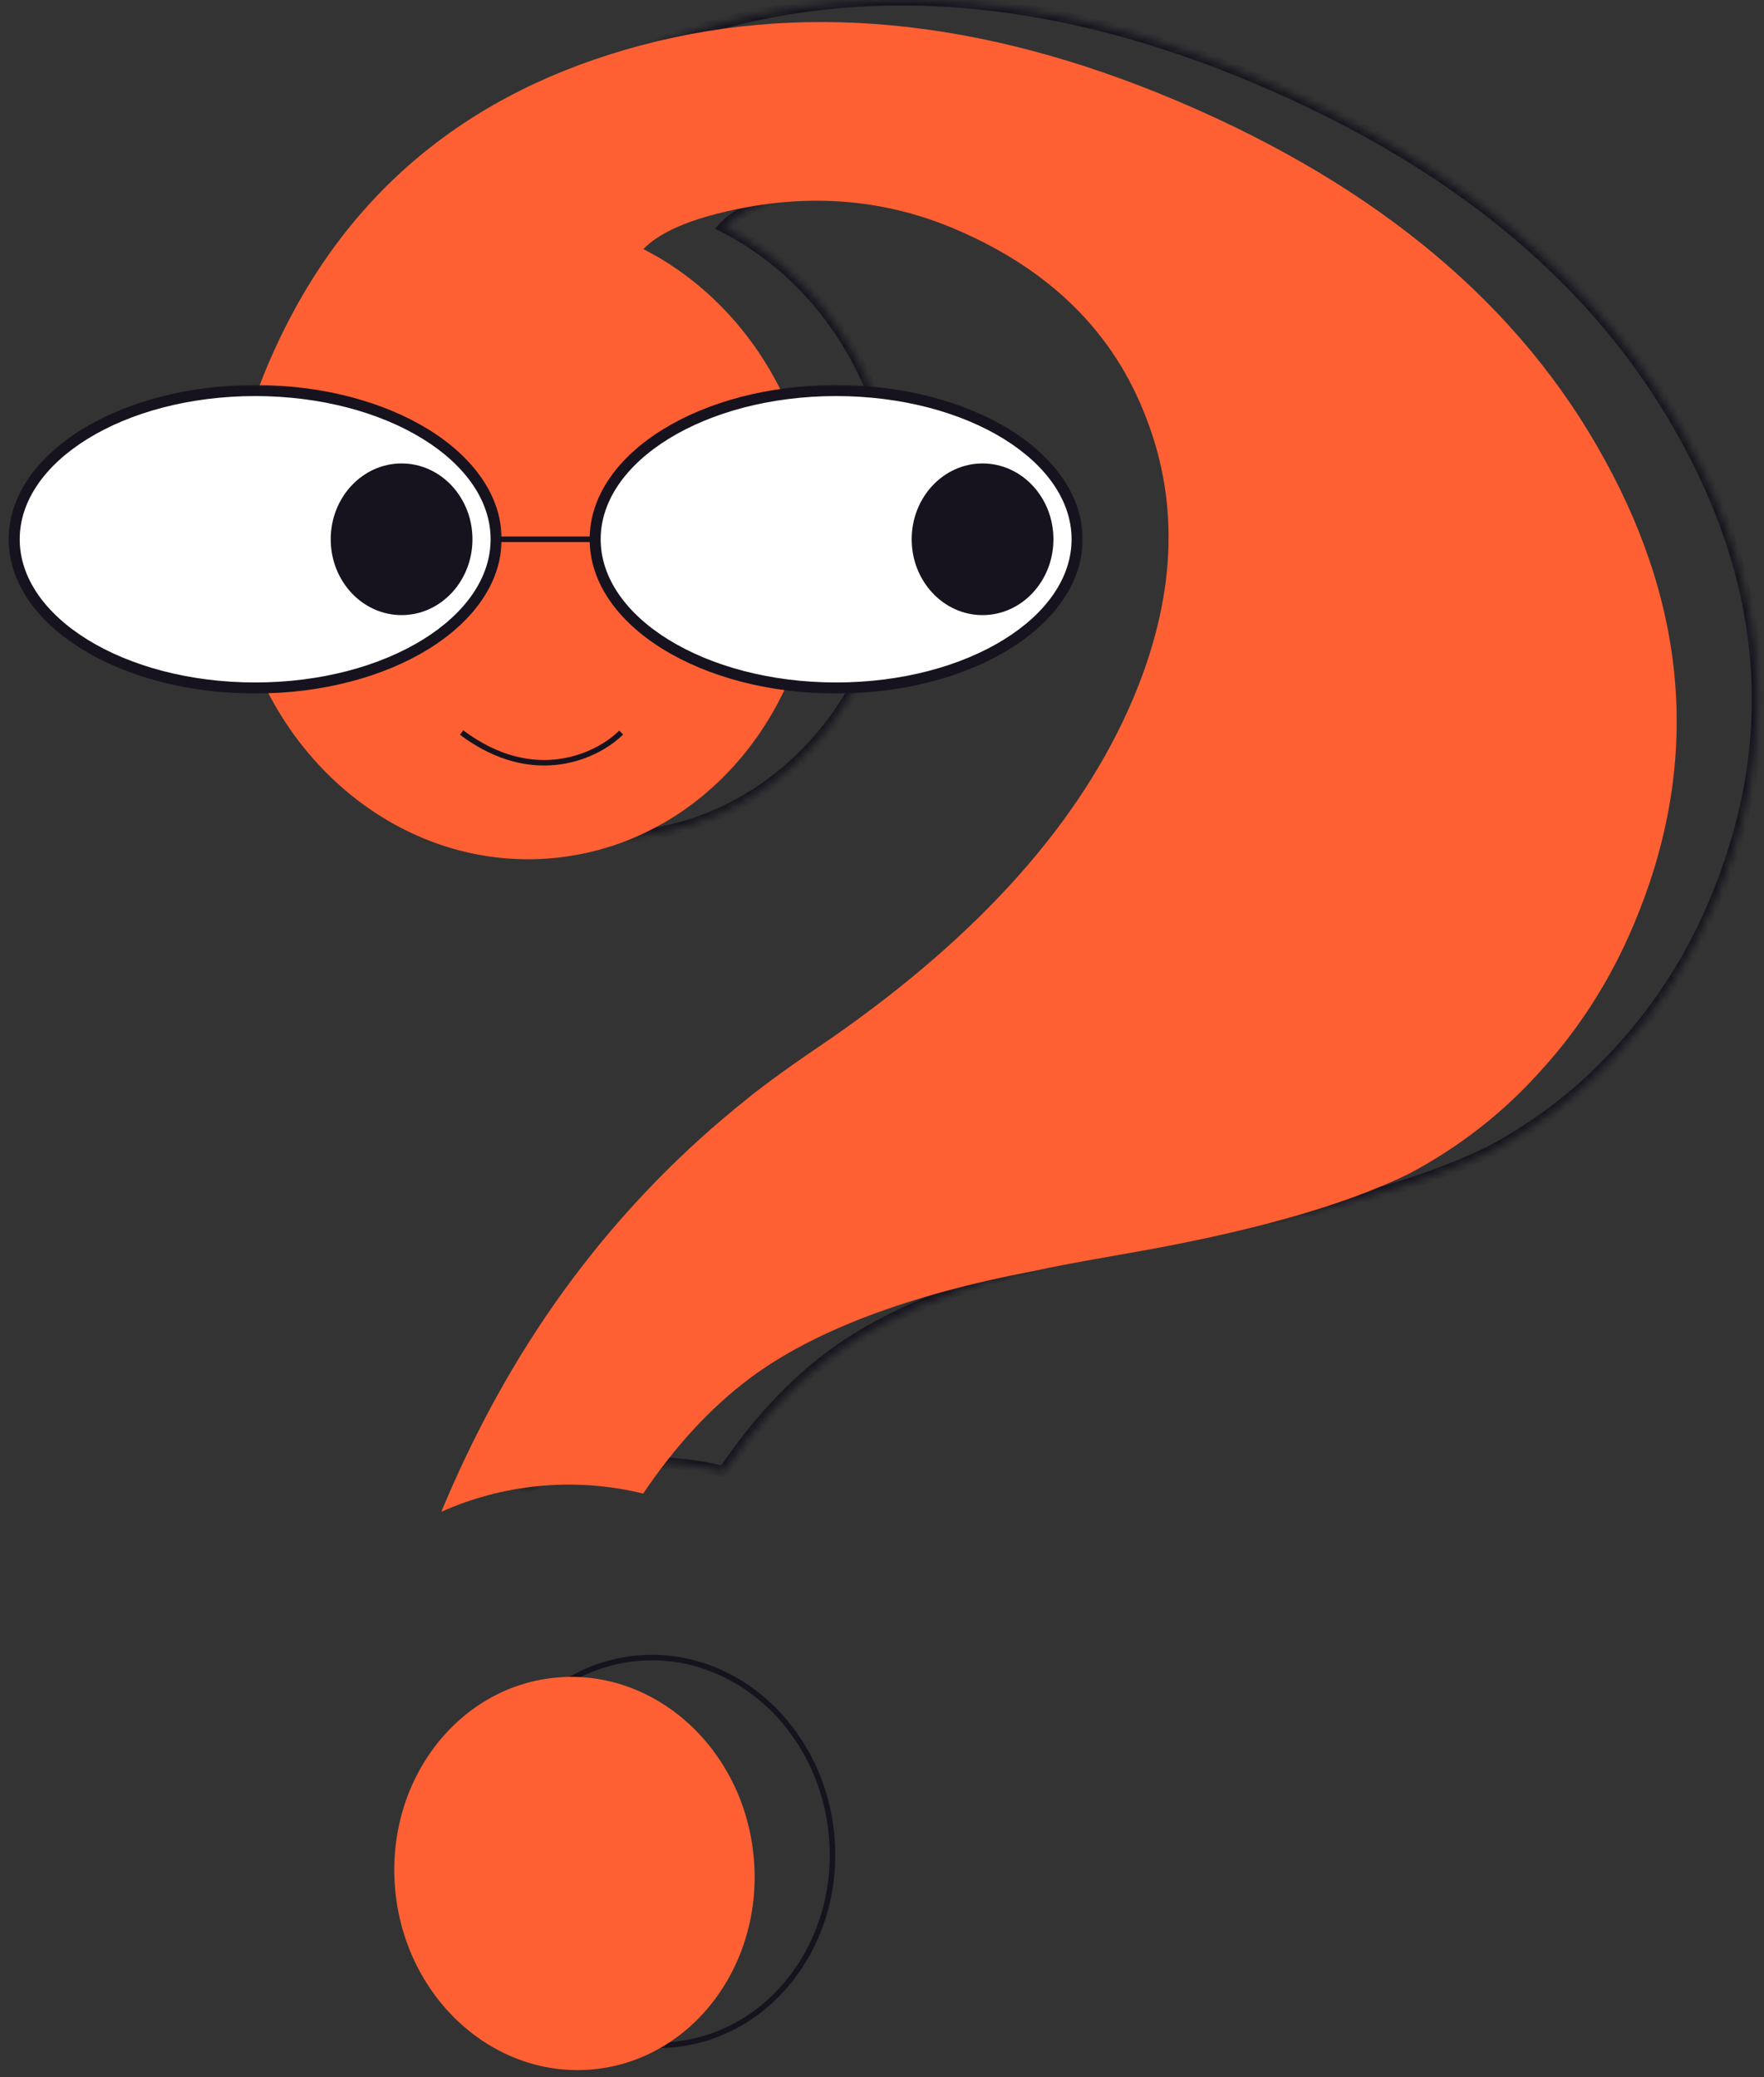 <svg width="237" height="279" viewBox="0 0 237 279" fill="none" xmlns="http://www.w3.org/2000/svg">
<rect x="0" y="0" width="237" height="279" fill="#333333" stroke="none"/>
<path d="M90.592 274.626C77.535 275.925 65.744 265.406 64.316 251.054C62.888 236.702 72.375 224.065 85.432 222.766C98.489 221.467 110.281 231.986 111.709 246.338C113.137 260.69 103.649 273.327 90.592 274.626Z" stroke="#16131E" stroke-width="0.741"/>
<mask id="path-2-inside-1_1503_8037" fill="white">
<path fill-rule="evenodd" clip-rule="evenodd" d="M70.121 200.11C74.154 198.309 78.506 197.123 83.091 196.667C87.947 196.184 92.707 196.554 97.246 197.665C101.529 191.3 106.298 186.14 111.555 182.185C120.138 175.792 132.834 170.99 149.641 167.78C152.028 167.249 156.058 166.489 161.729 165.5C178.555 162.607 191.357 159.009 200.135 154.706C206.917 151.099 212.81 146.497 217.812 140.9C223.001 135.227 227.151 128.727 230.263 121.4C239.153 100.465 237.89 79.62 226.472 58.864C215.186 38.164 196.066 22.09 169.112 10.644C142.551 -0.635 117.821 -2.952 94.921 3.694C72.022 10.34 55.988 24.458 46.82 46.047C45.429 49.322 44.333 52.532 43.533 55.677C41.913 61.189 41.304 67.17 41.918 73.337C44.272 96.999 63.733 114.434 85.386 112.28C107.038 110.126 122.682 89.197 120.328 65.536C118.76 49.779 109.607 36.784 97.272 30.495C99.765 27.903 104.735 25.968 112.182 24.692C121.64 23.149 130.622 24.183 139.126 27.795C151.949 33.24 160.535 41.751 164.885 53.328C169.366 64.96 168.745 77.515 163.022 90.992C156.077 107.347 142.622 122.483 122.659 136.399C117.462 139.907 113.682 142.626 111.318 144.556C102.457 151.603 94.644 159.637 87.879 168.656C81.115 177.675 75.371 187.746 70.648 198.867L70.121 200.11Z"/>
</mask>
<path d="M83.091 196.667L83.165 197.404L83.091 196.667ZM70.121 200.11L69.439 199.82L68.703 201.554L70.423 200.786L70.121 200.11ZM97.246 197.665L97.07 198.384L97.572 198.507L97.86 198.078L97.246 197.665ZM111.555 182.185L111.112 181.591L111.109 181.593L111.555 182.185ZM149.641 167.78L149.78 168.507L149.791 168.505L149.802 168.503L149.641 167.78ZM161.729 165.5L161.603 164.77L161.601 164.77L161.729 165.5ZM200.135 154.706L200.461 155.371L200.472 155.365L200.482 155.36L200.135 154.706ZM217.812 140.9L217.265 140.4L217.26 140.406L217.812 140.9ZM230.263 121.4L229.581 121.11L230.263 121.4ZM226.472 58.864L225.822 59.218L225.823 59.221L226.472 58.864ZM169.112 10.644L169.402 9.963L169.112 10.644ZM94.921 3.694L95.128 4.406L94.921 3.694ZM46.82 46.047L47.502 46.336L46.82 46.047ZM43.533 55.677L44.243 55.886L44.247 55.873L44.25 55.86L43.533 55.677ZM41.918 73.337L41.181 73.411H41.181L41.918 73.337ZM85.386 112.28L85.459 113.017L85.386 112.28ZM120.328 65.536L121.065 65.462L120.328 65.536ZM97.272 30.495L96.738 29.982L96.046 30.701L96.936 31.155L97.272 30.495ZM112.182 24.692L112.062 23.961L112.057 23.962L112.182 24.692ZM139.126 27.795L139.416 27.113L139.126 27.795ZM164.885 53.328L164.192 53.589L164.194 53.594L164.885 53.328ZM163.022 90.992L163.704 91.281L163.022 90.992ZM122.659 136.399L123.073 137.013L123.082 137.007L122.659 136.399ZM111.318 144.556L111.779 145.136L111.787 145.13L111.318 144.556ZM87.879 168.656L88.472 169.101L87.879 168.656ZM70.648 198.867L69.966 198.578V198.578L70.648 198.867ZM83.018 195.93C78.352 196.394 73.923 197.601 69.819 199.433L70.423 200.786C74.385 199.017 78.66 197.852 83.165 197.404L83.018 195.93ZM97.422 196.945C92.804 195.815 87.959 195.438 83.018 195.93L83.165 197.404C87.935 196.929 92.611 197.293 97.07 198.384L97.422 196.945ZM111.109 181.593C105.777 185.605 100.953 190.829 96.631 197.251L97.86 198.078C102.105 191.771 106.82 186.675 112 182.777L111.109 181.593ZM149.502 167.052C132.644 170.272 119.824 175.102 111.112 181.591L111.997 182.779C120.453 176.481 133.024 171.708 149.78 168.507L149.502 167.052ZM161.601 164.77C155.93 165.76 151.886 166.522 149.48 167.057L149.802 168.503C152.171 167.976 156.185 167.219 161.856 166.23L161.601 164.77ZM199.809 154.04C191.125 158.298 178.404 161.882 161.603 164.77L161.854 166.23C178.707 163.333 191.59 159.72 200.461 155.371L199.809 154.04ZM217.26 140.406C212.317 145.937 206.494 150.485 199.787 154.052L200.482 155.36C207.34 151.713 213.302 147.058 218.364 141.393L217.26 140.406ZM229.581 121.11C226.501 128.363 222.396 134.791 217.266 140.4L218.359 141.4C223.606 135.663 227.801 129.091 230.945 121.689L229.581 121.11ZM225.823 59.221C237.136 79.787 238.378 100.394 229.581 121.11L230.945 121.689C239.928 100.535 238.643 79.452 227.121 58.507L225.823 59.221ZM168.822 11.326C195.661 22.723 214.633 38.698 225.822 59.218L227.123 58.509C215.738 37.63 196.471 21.458 169.402 9.963L168.822 11.326ZM95.128 4.406C117.831 -2.184 142.384 0.099 168.822 11.326L169.402 9.963C142.718 -1.369 117.81 -3.72 94.715 2.983L95.128 4.406ZM47.502 46.336C56.581 24.956 72.438 10.991 95.128 4.406L94.715 2.983C71.606 9.69 55.395 23.959 46.138 45.757L47.502 46.336ZM44.25 55.86C45.041 52.755 46.124 49.58 47.502 46.336L46.138 45.757C44.734 49.064 43.626 52.309 42.815 55.494L44.25 55.86ZM42.655 73.264C42.051 67.192 42.651 61.307 44.243 55.886L42.822 55.468C41.176 61.071 40.558 67.148 41.181 73.411L42.655 73.264ZM85.312 111.543C64.127 113.651 44.975 96.582 42.655 73.264L41.181 73.411C43.569 97.417 63.34 115.218 85.459 113.017L85.312 111.543ZM119.591 65.609C121.911 88.927 106.498 109.435 85.312 111.543L85.459 113.017C107.579 110.816 123.454 89.468 121.065 65.462L119.591 65.609ZM96.936 31.155C109.037 37.325 118.047 50.094 119.591 65.609L121.065 65.462C119.473 49.464 110.176 36.243 97.609 29.835L96.936 31.155ZM112.057 23.962C104.594 25.241 99.41 27.204 96.738 29.982L97.806 31.008C100.121 28.602 104.876 26.695 112.307 25.422L112.057 23.962ZM139.416 27.113C130.777 23.444 121.654 22.396 112.062 23.961L112.301 25.423C121.627 23.901 130.466 24.922 138.837 28.476L139.416 27.113ZM165.579 53.067C161.148 41.276 152.399 32.626 139.416 27.113L138.837 28.476C151.499 33.853 159.923 42.226 164.192 53.589L165.579 53.067ZM163.704 91.281C169.488 77.661 170.139 64.905 165.577 53.062L164.194 53.594C168.594 65.016 168.002 77.37 162.34 90.702L163.704 91.281ZM123.082 137.007C143.119 123.039 156.687 107.804 163.704 91.281L162.34 90.702C155.466 106.89 142.125 121.927 122.235 135.791L123.082 137.007ZM111.787 145.13C114.123 143.222 117.88 140.518 123.073 137.013L122.244 135.785C117.045 139.295 113.241 142.029 110.85 143.982L111.787 145.13ZM88.472 169.101C95.198 160.132 102.967 152.144 111.779 145.136L110.857 143.976C101.946 151.063 94.089 159.142 87.287 168.212L88.472 169.101ZM71.33 199.157C76.031 188.086 81.746 178.069 88.472 169.101L87.287 168.212C80.484 177.282 74.711 187.405 69.966 198.578L71.33 199.157ZM70.802 200.399L71.33 199.157L69.966 198.578L69.439 199.82L70.802 200.399Z" fill="#16131E" mask="url(#path-2-inside-1_1503_8037)"/>
<path d="M53.115 254.053C54.56 268.578 66.506 279.28 79.797 277.957C93.087 276.635 102.69 263.789 101.245 249.264C99.8 234.74 87.854 224.038 74.563 225.36C61.273 226.683 51.67 239.529 53.115 254.053Z" fill="#FF6033"/>
<path fill-rule="evenodd" clip-rule="evenodd" d="M59.288 203.073C63.321 201.272 67.674 200.086 72.259 199.63C77.115 199.147 81.875 199.517 86.413 200.628C90.696 194.263 95.466 189.103 100.722 185.148C109.306 178.755 122.001 173.953 138.808 170.743C141.196 170.212 145.225 169.452 150.896 168.463C167.723 165.57 180.525 161.972 189.302 157.668C196.085 154.062 201.977 149.46 206.98 143.863C212.169 138.19 216.319 131.69 219.43 124.363C228.321 103.428 227.057 82.582 215.64 61.827C204.353 41.127 185.233 25.053 158.28 13.607C131.718 2.328 106.988 0.011 84.089 6.657C61.189 13.303 45.156 27.421 35.988 49.01C34.597 52.285 33.501 55.495 32.7 58.64C31.081 64.152 30.472 70.133 31.085 76.3C33.44 99.962 52.901 117.397 74.553 115.243C96.206 113.089 111.85 92.16 109.496 68.498C107.928 52.742 98.774 39.746 86.44 33.458C88.933 30.866 93.903 28.931 101.349 27.655C110.808 26.112 119.789 27.146 128.294 30.758C141.117 36.203 149.703 44.714 154.053 56.291C158.534 67.923 157.913 80.478 152.19 93.955C145.244 110.31 131.79 125.446 111.826 139.362C106.63 142.869 102.85 145.588 100.486 147.519C91.624 154.566 83.811 162.6 77.047 171.619C70.282 180.638 64.539 190.709 59.816 201.83L59.288 203.073Z" fill="#FF6033"/>
<path d="M79.833 72.44H66.661" stroke="#16131E" stroke-width="0.741" stroke-linecap="round"/>
<mask id="path-7-outside-2_1503_8037" maskUnits="userSpaceOnUse" x="78.71" y="51.462" width="67" height="42" fill="black">
<rect fill="white" x="78.71" y="51.462" width="67" height="42"/>
<path d="M79.962 72.439C79.962 83.471 94.457 92.415 112.336 92.415C130.216 92.415 144.71 83.471 144.71 72.439C144.71 61.406 130.216 52.462 112.336 52.462C94.457 52.462 79.962 61.406 79.962 72.439Z"/>
</mask>
<path d="M79.962 72.439C79.962 83.471 94.457 92.415 112.336 92.415C130.216 92.415 144.71 83.471 144.71 72.439C144.71 61.406 130.216 52.462 112.336 52.462C94.457 52.462 79.962 61.406 79.962 72.439Z" fill="white"/>
<path d="M80.703 72.439C80.703 77.603 84.098 82.394 89.833 85.934C95.557 89.466 103.511 91.674 112.336 91.674V93.156C103.282 93.156 95.049 90.893 89.055 87.194C83.074 83.504 79.222 78.307 79.222 72.439H80.703ZM112.336 91.674C121.161 91.674 129.115 89.466 134.839 85.934C140.575 82.394 143.97 77.603 143.97 72.439H145.451C145.451 78.307 141.599 83.504 135.617 87.194C129.624 90.893 121.391 93.156 112.336 93.156V91.674ZM143.97 72.439C143.97 67.274 140.575 62.482 134.839 58.943C129.115 55.411 121.161 53.203 112.336 53.203V51.721C121.391 51.721 129.624 53.984 135.617 57.683C141.599 61.373 145.451 66.57 145.451 72.439H143.97ZM112.336 53.203C103.511 53.203 95.557 55.411 89.833 58.943C84.098 62.482 80.703 67.274 80.703 72.439H79.222C79.222 66.57 83.074 61.373 89.055 57.683C95.049 53.984 103.282 51.721 112.336 51.721V53.203Z" fill="#16131E" mask="url(#path-7-outside-2_1503_8037)"/>
<ellipse cx="9.522" cy="10.186" rx="9.522" ry="10.186" transform="matrix(-1 0 0 1 141.532 62.253)" fill="#16131E"/>
<mask id="path-10-outside-3_1503_8037" maskUnits="userSpaceOnUse" x="0.656" y="51.462" width="67" height="42" fill="black">
<rect fill="white" x="0.656" y="51.462" width="67" height="42"/>
<path d="M1.908 72.439C1.908 83.471 16.403 92.415 34.282 92.415C52.162 92.415 66.656 83.471 66.656 72.439C66.656 61.406 52.162 52.462 34.282 52.462C16.403 52.462 1.908 61.406 1.908 72.439Z"/>
</mask>
<path d="M1.908 72.439C1.908 83.471 16.403 92.415 34.282 92.415C52.162 92.415 66.656 83.471 66.656 72.439C66.656 61.406 52.162 52.462 34.282 52.462C16.403 52.462 1.908 61.406 1.908 72.439Z" fill="white"/>
<path d="M2.649 72.439C2.649 77.603 6.044 82.394 11.78 85.934C17.503 89.466 25.457 91.674 34.282 91.674V93.156C25.228 93.156 16.995 90.893 11.002 87.194C5.02 83.504 1.168 78.307 1.168 72.439H2.649ZM34.282 91.674C43.107 91.674 51.061 89.466 56.785 85.934C62.521 82.394 65.916 77.603 65.916 72.439H67.397C67.397 78.307 63.545 83.504 57.563 87.194C51.57 90.893 43.337 93.156 34.282 93.156V91.674ZM65.916 72.439C65.916 67.274 62.521 62.482 56.785 58.943C51.061 55.411 43.107 53.203 34.282 53.203V51.721C43.337 51.721 51.57 53.984 57.563 57.683C63.545 61.373 67.397 66.57 67.397 72.439H65.916ZM34.282 53.203C25.457 53.203 17.503 55.411 11.78 58.943C6.044 62.482 2.649 67.274 2.649 72.439H1.168C1.168 66.57 5.02 61.373 11.002 57.683C16.995 53.984 25.228 51.721 34.282 51.721V53.203Z" fill="#16131E" mask="url(#path-10-outside-3_1503_8037)"/>
<ellipse cx="9.522" cy="10.186" rx="9.522" ry="10.186" transform="matrix(-1 0 0 1 63.476 62.253)" fill="#16131E"/>
<path d="M83.457 98.401C80.395 101.464 71.819 105.752 62.019 98.401" stroke="#16131E" stroke-width="0.741"/>
</svg>

